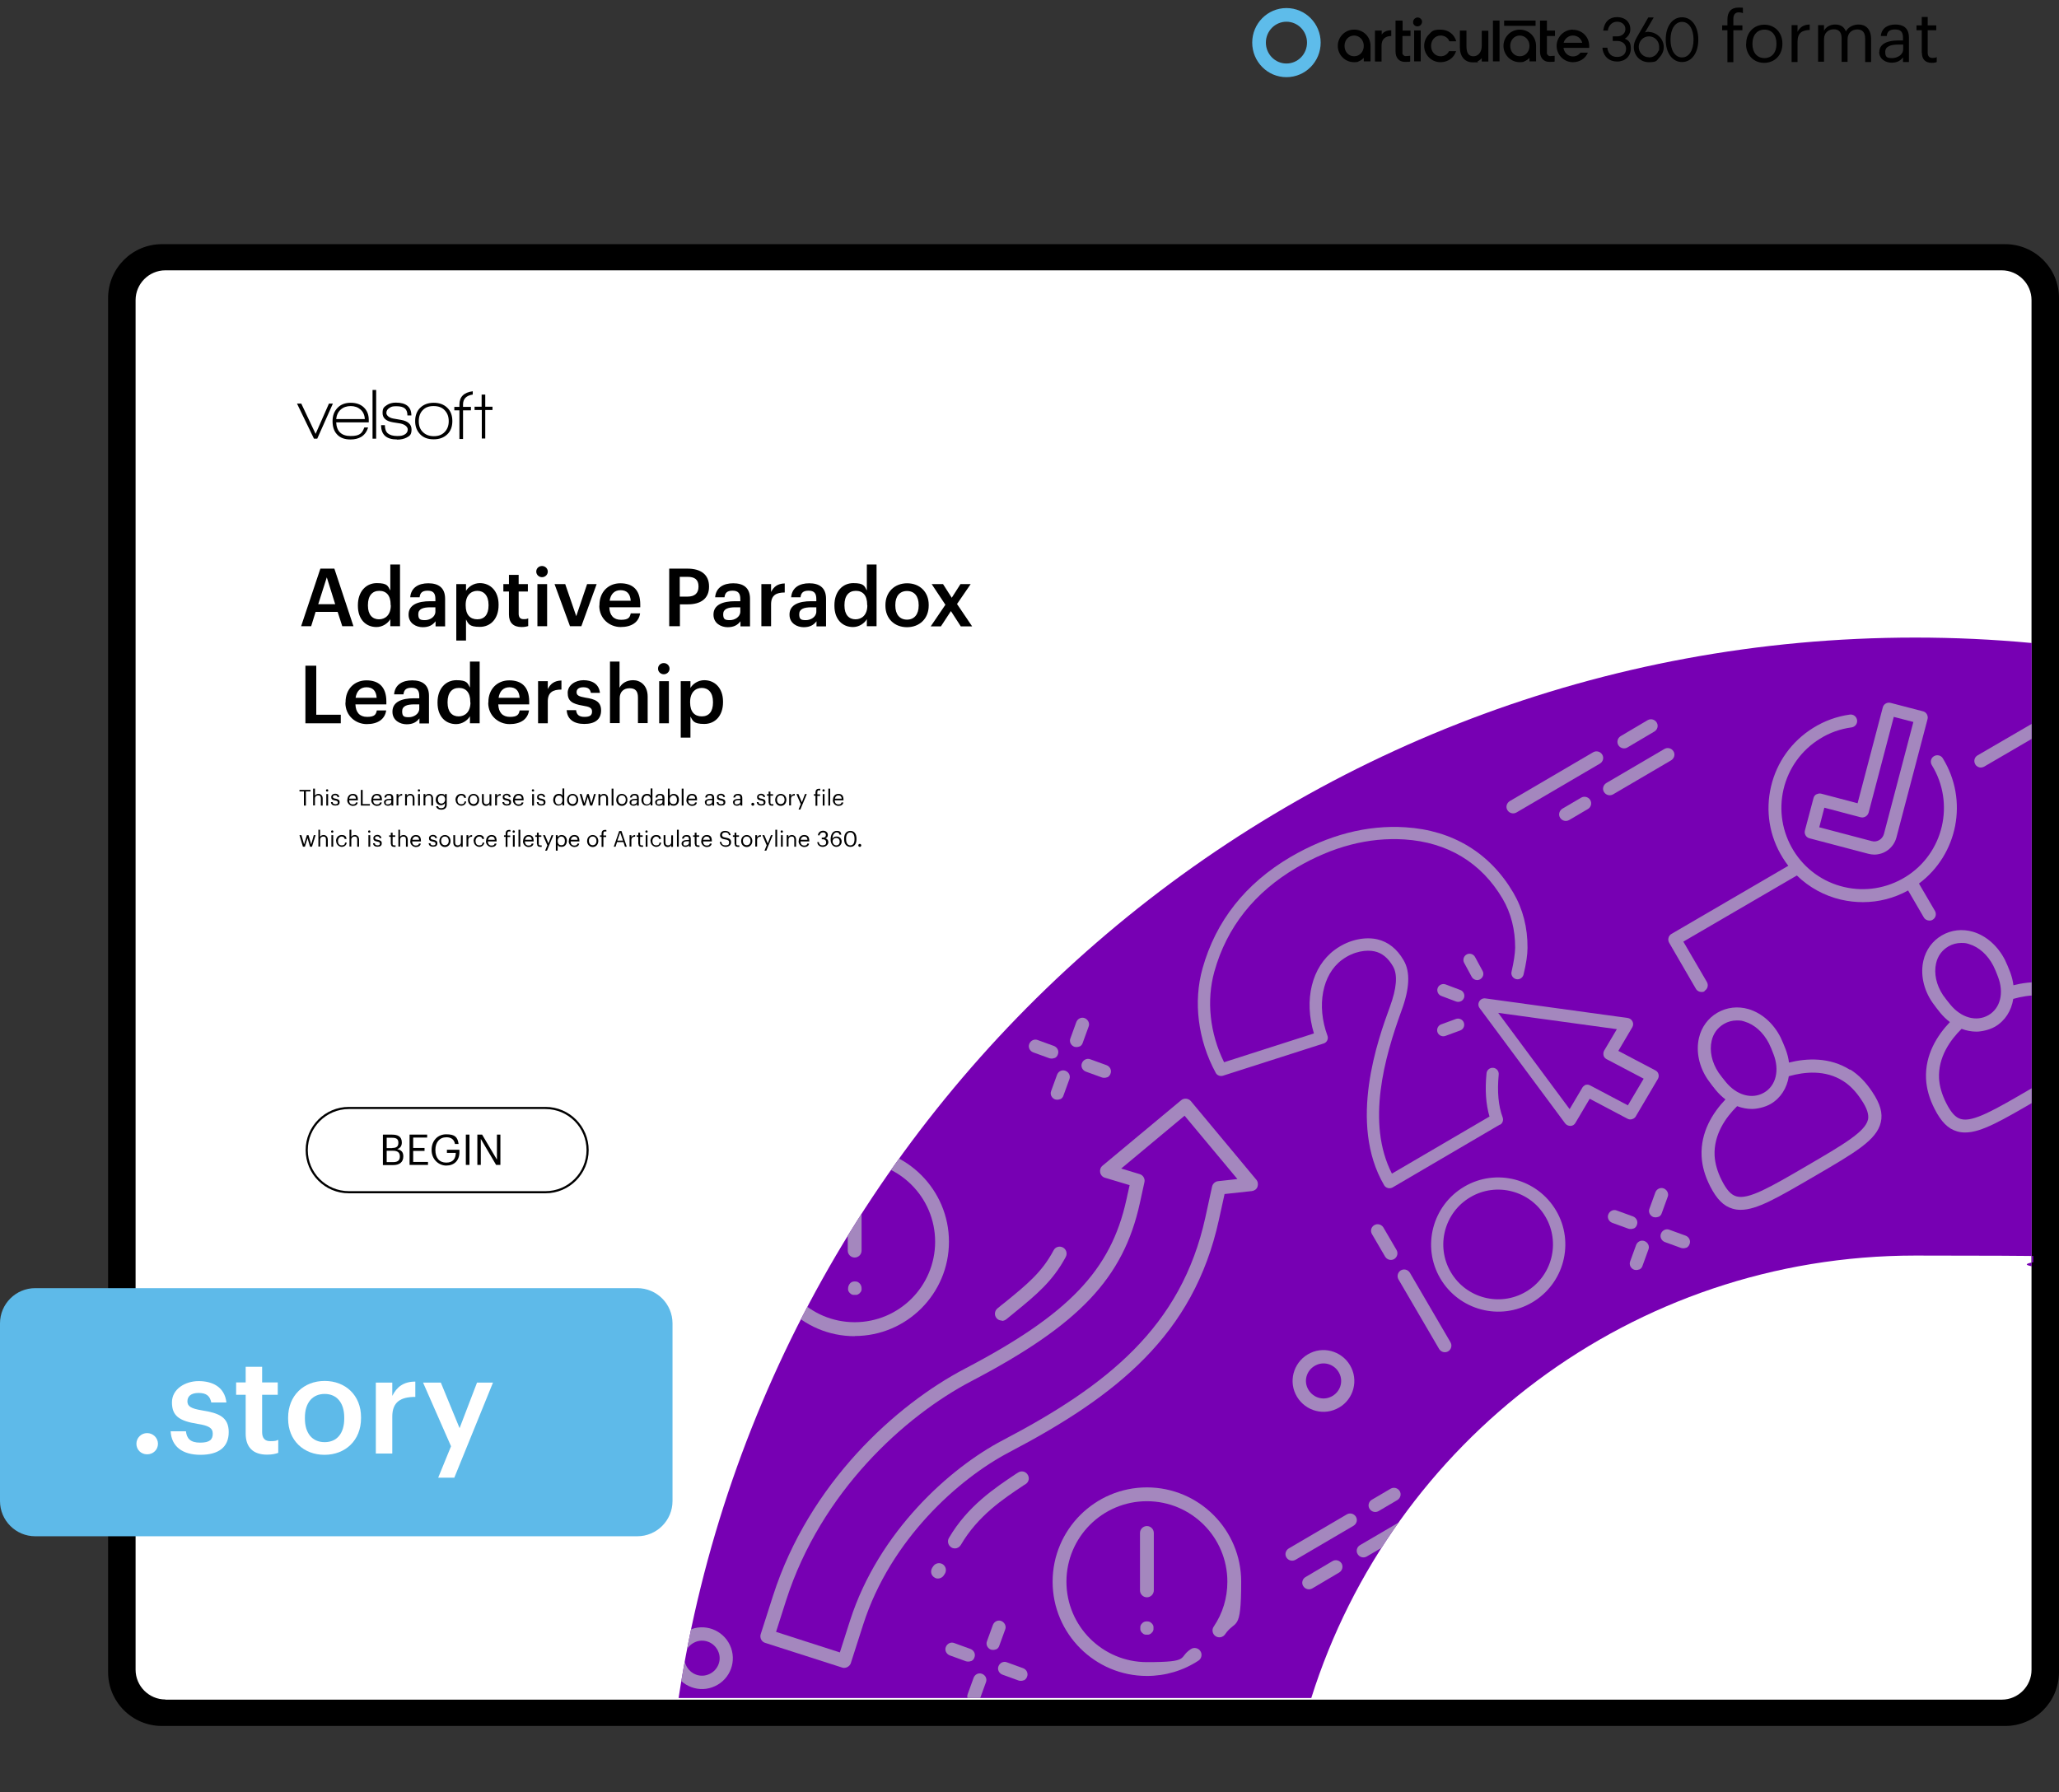 <svg xmlns="http://www.w3.org/2000/svg" xmlns:xlink="http://www.w3.org/1999/xlink" id="Layer_1" viewBox="0 0 1251.3 1089.2"><rect x="0" y="0" width="1251.3" height="1089.2" fill="#333333" stroke="none"/><defs><style> .st0 { fill: #7700b3; } .st1 { fill: #fff; } .st2 { stroke: #000; stroke-miterlimit: 13.3; stroke-width: 1.3px; } .st2, .st3 { fill: none; } .st4 { clip-path: url(#clippath-1); } .st5 { fill: #5ebcea; fill-rule: evenodd; } .st6 { fill: #a487be; } .st7 { fill: #5ebae9; } </style><clipPath id="clippath-1"><path class="st3" d="M1234.7,390.8c-23.3-2.2-46.9-3.3-70.8-3.3-380.5,0-695.8,279.6-751.5,644.5h384.5c49.1-155.9,194.9-268.9,367-268.9s47.8,2.2,70.8,6.5v-378.8Z"></path></clipPath></defs><g id="STORY"><g><path d="M1049.8,18.4h-3.2v-3h3.2v-3.6c0-4.5,2.2-7.2,6.7-7.2s1.8,0,2.7.4v3c-.6-.3-1.5-.5-2.5-.5-2.3,0-3.3,1.6-3.3,3.9v4h5.5v3h-5.5v19.4h-3.6v-19.4h0Z"></path><path d="M1061.2,26.8v-.3c0-6.7,4.7-11.5,11-11.5s11,4.7,11,11.4v.3c0,6.8-4.7,11.5-11.1,11.5s-11-4.8-11-11.4h0ZM1079.6,26.8v-.3c0-5.2-2.9-8.5-7.3-8.5s-7.3,3.3-7.3,8.5v.3c0,5.1,2.8,8.5,7.3,8.5s7.3-3.4,7.3-8.5Z"></path><path d="M1088.8,15.3h3.6v4c1.4-2.5,3.3-4.3,7.4-4.4v3.3c-4.5.2-7.4,1.6-7.4,7.2v12.3h-3.6V15.3Z"></path><path d="M1104.9,15.3h3.6v3.4c1-2.1,3.5-3.8,6.7-3.8s5.4,1.2,6.6,4.2c1.5-2.9,4.9-4.2,7.7-4.2,4,0,7.6,2.4,7.6,8.9v13.9h-3.6v-14.2c0-3.9-1.7-5.6-4.8-5.6s-5.9,2-5.9,6v13.7h-3.6v-14.2c0-3.9-1.7-5.6-4.8-5.6s-5.9,2-5.9,6v13.7h-3.6V15.3h0Z"></path><path d="M1142.1,31.6c0-5.2,5.5-7,11.2-7h3.2v-1.6c0-3.6-1.4-5.1-4.8-5.1s-4.8,1.3-5.1,4h-3.6c.5-5.1,4.5-7,8.9-7s8.2,1.8,8.2,8v14.8h-3.6v-2.8c-1.7,2.1-3.7,3.2-7,3.2s-7.5-2-7.5-6.6h.1ZM1156.6,29.9v-2.8h-3.1c-4.5,0-7.8,1.1-7.8,4.4s1.1,3.8,4.2,3.8,6.7-1.9,6.7-5.4h0Z"></path><path d="M1167.9,32.2v-13.8h-3.2v-3h3.2v-5.1h3.6v5.1h5.2v3h-5.2v13.5c0,2.2,1,3.3,2.8,3.3s2-.2,2.7-.5v3c-.7.3-1.6.5-3,.5-4.1,0-6-2.4-6-5.9h0Z"></path></g><path d="M987.3,23.6c1.7-1,3.5-2.9,3.5-5.8,0-4.4-3.2-7.4-8-7.4s-7.5,2.8-8.3,7.2l-.2,1h2.9v-.7c.8-2.9,2.8-4.7,5.6-4.7s5,1.8,5,4.5-2.4,4.4-4.8,4.4h-2.9v2.8h2.8c2.5,0,5.3,1.5,5.3,4.7s-2.1,5-5.4,5-5.2-1.7-5.9-4.9v-.7h-3v1c.9,4.6,4.1,7.4,8.9,7.4s8.3-3.2,8.3-7.9-2.1-5.2-4.1-6.2"></path><path d="M861.5,10.6c-.5,0-1.1.2-1.5.5s-.8.7-1,1.2-.3,1-.2,1.6c0,.5.4,1,.7,1.4.4.4.9.6,1.4.7.5.1,1.1,0,1.6-.2s.9-.5,1.2-1c.3-.4.5-1,.5-1.5s0-.7-.2-1c0-.3-.3-.6-.6-.9s-.6-.5-.9-.6c-.3-.1-.7-.2-1-.2"></path><rect x="914.1" y="12.5" width="19.1" height="3.2"></rect><path d="M1002.1,19.3c-.8,0-1.6.1-2.4.4l5.3-9.1h-3.3l-7.1,12.3c-1.2,2.2-1.7,3.8-1.7,5.7,0,5.2,4,9.2,9.1,9.2s4.7-1,6.4-2.8,2.7-4,2.7-6.4-1-4.7-2.7-6.4-4-2.7-6.4-2.8h.1ZM1002.1,34.8c-3.5,0-6.2-2.8-6.2-6.3s2.7-6.4,6.2-6.4,6.2,2.8,6.2,6.4,0,1.6-.4,2.4c-.3.8-.8,1.5-1.3,2.1-.6.6-1.3,1.1-2,1.4s-1.6.5-2.4.5"></path><path d="M1022.2,10.5c-5.9,0-9.9,5.5-9.9,13.6s4,13.6,9.9,13.6,9.9-5.5,9.9-13.6-4-13.6-9.9-13.6M1022.2,13.3c4.2,0,7,4.3,7,10.8s-2.8,10.8-7,10.8-7-4.3-7-10.8,2.8-10.8,7-10.8"></path><path d="M840.1,20.5l-.4.5v-2.4h-4.1v18.8h4v-9.7c0-3.7,2.1-5.8,5.9-5.8v-3.5c-2.5,0-4.3.8-5.5,2.2"></path><rect x="907.3" y="12.5" width="4" height="24.8"></rect><path d="M822.9,18c-2.6,0-5.1,1-7,2.9s-2.9,4.4-2.9,7,1,5.1,2.9,7,4.4,2.9,7,2.9,2.2-.3,3.2-.7,1.9-1.1,2.7-1.9v2.1h4.1v-9.4c0-5.6-4.3-9.9-10-9.9M822.9,34.2c-3.3,0-5.8-2.7-5.8-6.3s2.5-6.3,5.8-6.3,5.9,2.7,5.9,6.3-2.5,6.3-5.9,6.3"></path><rect x="859.4" y="18.5" width="4" height="18.8"></rect><path d="M875.5,21.6c1.1,0,2.3.3,3.2.9,1,.6,1.7,1.5,2.1,2.6h4.2c-1.2-4.3-4.9-7.1-9.6-7.1s-5.1,1-7,2.9-2.9,4.4-2.9,7,1,5.1,2.9,7,4.4,2.9,7,2.9c4.5,0,8.2-2.6,9.5-6.7h-4.3c-.5,1-1.2,1.8-2.1,2.3-.9.6-2,.8-3,.8-3.3,0-5.8-2.7-5.8-6.3s2.5-6.3,5.8-6.3"></path><path d="M955.9,18c-2.6,0-5.1,1-7,2.9s-2.9,4.4-2.9,7,1,5.1,2.9,7,4.4,2.9,7,2.9c4.1,0,7.6-2.2,9.1-5.8h-4.5c-.5.7-1.2,1.3-2,1.7s-1.7.6-2.6.6c-2.8,0-5.1-2-5.7-4.9v-.3h15.6v-1.1c0-5.6-4.3-9.9-10-9.9M950.3,26.1v-.3c.4-1.2,1.1-2.3,2.1-3,1-.8,2.2-1.2,3.5-1.2s2.5.4,3.5,1.1c1,.8,1.7,1.8,2.1,3v.3h-11.2,0Z"></path><path d="M852.1,12.5h-4v18.8c0,3.9,2.2,6.3,5.6,6.3s2.2,0,3.3-.2v-3.5c-.9,0-1.7.2-2.6.2s-.6,0-.9-.2c-.3,0-.5-.3-.7-.5s-.4-.5-.5-.8,0-.6,0-.9v-9.8h4.9v-3.3h-4.8v-6h-.2Z"></path><path d="M939.9,12.5h-4v18.8c0,3.9,2.2,6.3,5.6,6.3s2.2,0,3.3-.2v-3.5c-.9,0-1.7.2-2.6.2s-.6,0-.9-.2c-.3,0-.5-.3-.7-.5s-.4-.5-.5-.8,0-.6,0-.9v-9.8h4.9v-3.3h-4.9v-6.1h0Z"></path><path d="M923.6,18c-2.6,0-5.1,1-7,2.9s-2.9,4.4-2.9,7,1,5.1,2.9,7,4.4,2.9,7,2.9,2.2-.3,3.2-.7,1.9-1.1,2.7-1.9v2.1h4v-9.4c0-5.6-4.3-9.9-10-9.9M923.6,34.2c-3.3,0-5.8-2.7-5.8-6.3s2.5-6.3,5.8-6.3,5.9,2.7,5.9,6.3-2.5,6.3-5.9,6.3"></path><path d="M900.5,27.8c0,4.3-2.5,6.4-5,6.4-3.7,0-4.3-3.1-4.3-6.3v-9.3h-4v10.4c0,4.6,2.4,8.9,7.9,8.9s2.1-.2,3-.7c.9-.4,1.8-1.1,2.4-1.9v2.1h4v-18.7h-4v9.3-.2Z"></path><path class="st5" d="M781.8,46.9c11.5,0,20.8-9.4,20.8-21s-9.3-21-20.8-21-20.8,9.4-20.8,21,9.3,21,20.8,21M781.8,38.6c6.9,0,12.5-5.7,12.5-12.7s-5.6-12.7-12.5-12.7-12.5,5.7-12.5,12.7,5.6,12.7,12.5,12.7"></path><path class="st1" d="M1215.9,1039.6H103.7c-16,0-28.9-12.9-28.9-28.9V183.8c0-16,13-28.9,28.9-28.9h1112.2c16,0,28.9,13,28.9,28.9v826.9c0,16-13,28.9-28.9,28.9"></path><g><path d="M194.7,345.6h8.5l11.6,35h-6.8l-2.8-8.7h-13.4l-2.7,8.7h-6.1l11.7-35ZM193.4,367.2h10.3l-5.1-16.3-5.2,16.3Z"></path><path d="M217.5,368.2v-.4c0-8.2,4.9-13.4,11.5-13.4s6.8,1.9,8.2,4.5v-15.8h5.9v37.5h-5.9v-4.3c-1.4,2.5-4.7,4.8-8.4,4.8-6.4,0-11.3-4.6-11.3-12.9h0ZM237.4,367.9v-.4c0-5.6-2.6-8.4-6.9-8.4s-6.9,3-6.9,8.6v.4c0,5.6,2.8,8.3,6.7,8.3s7.2-2.7,7.2-8.5h-.1Z"></path><path d="M248.3,373.5c0-6,5.8-8.1,13.1-8.1h3.2v-1.3c0-3.4-1.2-5.1-4.7-5.1s-4.6,1.5-4.9,4h-5.7c.5-6,5.2-8.5,11-8.5s10.2,2.4,10.2,9.4v16.8h-5.8v-3.1c-1.7,2.2-3.9,3.6-7.8,3.6s-8.6-2.3-8.6-7.6h0ZM264.6,371.6v-2.5h-3c-4.5,0-7.4,1-7.4,4.2s1.2,3.6,4.1,3.6,6.3-1.9,6.3-5.2h0Z"></path><path d="M277.3,355h5.9v4.1c1.4-2.4,4.6-4.7,8.4-4.7,6.4,0,11.4,4.8,11.4,13v.4c0,8.2-4.8,13.2-11.4,13.2s-7-2-8.4-4.5v12.8h-5.9v-34.4h0ZM296.9,368v-.4c0-5.7-2.9-8.5-6.8-8.5s-7.1,2.8-7.1,8.5v.4c0,5.7,2.8,8.4,7.1,8.4s6.8-2.9,6.8-8.4Z"></path><path d="M309.3,373.5v-14h-3.4v-4.5h3.4v-5.6h5.9v5.6h5.6v4.5h-5.6v13.5c0,2.3,1.1,3.3,2.9,3.3s2.1-.1,2.9-.5v4.7c-.9.3-2.2.6-4,.6-5.1,0-7.7-2.7-7.7-7.6h0Z"></path><path d="M325.9,347.4c0-2,1.6-3.4,3.5-3.4s3.5,1.5,3.5,3.4-1.6,3.4-3.5,3.4-3.5-1.5-3.5-3.4ZM326.6,355h5.9v25.6h-5.9v-25.6Z"></path><path d="M337.1,355h6.4l6.7,19.5,6.6-19.5h5.8l-9.3,25.6h-6.9l-9.4-25.6h0Z"></path><path d="M364.3,368.1v-.4c0-7.9,5.4-13.2,12.7-13.2s12.1,3.8,12.1,12.9v1.7h-18.8c.2,4.9,2.6,7.6,7.1,7.6s5.4-1.4,5.9-3.9h5.7c-.8,5.4-5.2,8.3-11.8,8.3s-13-4.9-13-13h0ZM383.3,365.1c-.3-4.4-2.5-6.4-6.2-6.4s-6,2.4-6.6,6.4h12.8Z"></path><path d="M406.6,345.6h11.3c7.8,0,13,3.5,13,10.8v.2c0,7.4-5.3,10.7-12.8,10.7h-4.9v13.3h-6.5v-35h-.1ZM417.9,362.6c4.3,0,6.6-2.1,6.6-6v-.2c0-4.2-2.4-5.8-6.6-5.8h-4.8v12h4.8Z"></path><path d="M433.6,373.5c0-6,5.8-8.1,13.1-8.1h3.2v-1.3c0-3.4-1.2-5.1-4.7-5.1s-4.6,1.5-4.9,4h-5.7c.5-6,5.2-8.5,11-8.5s10.2,2.4,10.2,9.4v16.8h-5.8v-3.1c-1.7,2.2-3.9,3.6-7.8,3.6s-8.6-2.3-8.6-7.6h0ZM449.9,371.6v-2.5h-3c-4.5,0-7.4,1-7.4,4.2s1.2,3.6,4.1,3.6,6.3-1.9,6.3-5.2h0Z"></path><path d="M462.7,355h5.9v4.8c1.6-3.2,4-5.1,8.3-5.2v5.5c-5.2,0-8.3,1.7-8.3,7.2v13.3h-5.9v-25.6h0Z"></path><path d="M479.8,373.5c0-6,5.8-8.1,13.1-8.1h3.2v-1.3c0-3.4-1.2-5.1-4.7-5.1s-4.6,1.5-4.9,4h-5.7c.5-6,5.2-8.5,11-8.5s10.2,2.4,10.2,9.4v16.8h-5.8v-3.1c-1.7,2.2-3.9,3.6-7.8,3.6s-8.6-2.3-8.6-7.6h0ZM496.1,371.6v-2.5h-3c-4.5,0-7.4,1-7.4,4.2s1.2,3.6,4.1,3.6,6.3-1.9,6.3-5.2h0Z"></path><path d="M507.1,368.2v-.4c0-8.2,4.9-13.4,11.5-13.4s6.8,1.9,8.2,4.5v-15.8h5.9v37.5h-5.9v-4.3c-1.4,2.5-4.7,4.8-8.4,4.8-6.4,0-11.3-4.6-11.3-12.9h0ZM527,367.9v-.4c0-5.6-2.6-8.4-6.9-8.4s-6.9,3-6.9,8.6v.4c0,5.6,2.8,8.3,6.7,8.3s7.2-2.7,7.2-8.5h0Z"></path><path d="M538.1,368.1v-.4c0-7.9,5.6-13.2,13.2-13.2s13.1,5.2,13.1,13.1v.4c0,8-5.6,13.2-13.2,13.2s-13.1-5.2-13.1-13h0ZM558.3,368v-.3c0-5.3-2.6-8.5-7.1-8.5s-7.1,3.2-7.1,8.5v.4c0,5.2,2.6,8.5,7.1,8.5s7.1-3.3,7.1-8.5h0Z"></path><path d="M574.5,367.5l-8.3-12.5h6.9l5.3,8.3,5.3-8.3h6.2l-8.3,12.1,9.2,13.6h-6.9l-6-9.3-6.1,9.3h-6.2l8.9-13.1h0Z"></path><path d="M185.7,404.6h6.5v29.8h14.9v5.2h-21.5v-35h.1Z"></path><path d="M210,427.1v-.4c0-7.9,5.4-13.2,12.7-13.2s12.1,3.8,12.1,12.9v1.7h-18.8c.2,4.9,2.6,7.6,7.1,7.6s5.4-1.4,5.9-3.9h5.7c-.8,5.4-5.2,8.3-11.8,8.3s-13-4.9-13-13h.1ZM228.9,424.1c-.3-4.4-2.5-6.4-6.2-6.4s-6,2.4-6.6,6.4h12.8Z"></path><path d="M238.5,432.5c0-6,5.8-8.1,13.1-8.1h3.2v-1.3c0-3.4-1.2-5.1-4.7-5.1s-4.6,1.5-4.9,4h-5.7c.5-6,5.2-8.5,11-8.5s10.2,2.4,10.2,9.4v16.8h-5.8v-3.1c-1.7,2.2-3.9,3.6-7.8,3.6s-8.6-2.3-8.6-7.6h0ZM254.8,430.6v-2.5h-3c-4.5,0-7.4,1-7.4,4.2s1.2,3.6,4.1,3.6,6.3-1.9,6.3-5.2h0Z"></path><path d="M265.9,427.2v-.4c0-8.2,4.9-13.4,11.5-13.4s6.8,1.9,8.2,4.5v-15.8h5.9v37.5h-5.9v-4.3c-1.4,2.5-4.7,4.8-8.4,4.8-6.4,0-11.3-4.6-11.3-12.9h0ZM285.8,426.9v-.4c0-5.6-2.6-8.4-6.9-8.4s-6.9,3-6.9,8.6v.4c0,5.6,2.8,8.3,6.7,8.3s7.2-2.7,7.2-8.5h-.1Z"></path><path d="M296.8,427.1v-.4c0-7.9,5.4-13.2,12.7-13.2s12.1,3.8,12.1,12.9v1.7h-18.8c.2,4.9,2.6,7.6,7.1,7.6s5.4-1.4,5.9-3.9h5.7c-.8,5.4-5.2,8.3-11.8,8.3s-13-4.9-13-13h0ZM315.8,424.1c-.3-4.4-2.5-6.4-6.2-6.4s-6,2.4-6.6,6.4h12.8Z"></path><path d="M327,414h5.9v4.8c1.6-3.2,4-5.1,8.3-5.2v5.5c-5.2,0-8.3,1.7-8.3,7.2v13.3h-5.9v-25.6h0Z"></path><path d="M344.5,431.6h5.6c.3,2.6,1.6,4.1,5.1,4.1s4.6-1.1,4.6-3.3-1.7-2.9-5.5-3.5c-6.8-1.1-9.3-3-9.3-7.8s4.8-7.7,9.6-7.7,9.4,2,10,7.7h-5.5c-.5-2.4-1.8-3.4-4.6-3.4s-4.1,1.2-4.1,3,1.2,2.6,5.3,3.3c6,.9,9.6,2.4,9.6,7.8s-3.7,8.2-10.2,8.2-10.5-3-10.7-8.5h.1Z"></path><path d="M370.6,402.1h5.9v15.9c1.2-2.5,4.1-4.6,8.3-4.6s8.8,3,8.8,10v16.1h-5.9v-15.6c0-3.9-1.6-5.6-5.1-5.6s-6,2.1-6,6.1v15.1h-5.9v-37.5h0Z"></path><path d="M399.9,406.4c0-2,1.6-3.4,3.5-3.4s3.5,1.5,3.5,3.4-1.6,3.4-3.5,3.4-3.5-1.5-3.5-3.4ZM400.6,414h5.9v25.6h-5.9v-25.6Z"></path><path d="M413.7,414h5.9v4.1c1.4-2.4,4.6-4.7,8.4-4.7,6.4,0,11.4,4.8,11.4,13v.4c0,8.2-4.8,13.2-11.4,13.2s-7-2-8.4-4.5v12.8h-5.9v-34.4h0ZM433.3,427v-.4c0-5.7-2.9-8.5-6.8-8.5s-7.1,2.8-7.1,8.5v.4c0,5.7,2.8,8.4,7.1,8.4s6.8-2.9,6.8-8.4Z"></path><path d="M184.8,481h-2.8v-.9h6.7v.9h-2.8v8.6h-1.2v-8.6h.1Z"></path><path d="M190.3,479.3h1.1v4.4c.3-.7,1.1-1.2,2.2-1.2s2.5.8,2.5,2.8v4.3h-1.1v-4.4c0-1.2-.5-1.8-1.6-1.8s-2,.7-2,1.9v4.2h-1.1v-10.3h0Z"></path><path d="M198.1,480.4c0-.4.3-.7.7-.7s.7.3.7.7-.3.7-.7.7-.7-.3-.7-.7ZM198.3,482.6h1.1v7h-1.1v-7Z"></path><path d="M201.1,487.5h1.1c0,.8.5,1.3,1.6,1.3s1.5-.4,1.5-1.1-.5-1-1.6-1.2c-1.8-.3-2.4-.8-2.4-2.1s1.3-2,2.4-2,2.3.5,2.5,2h-1.1c-.2-.8-.6-1.1-1.5-1.1s-1.3.4-1.3,1,.3.9,1.6,1.1c1.4.3,2.5.6,2.5,2.1s-.9,2.1-2.6,2.1-2.7-.8-2.7-2.3v.2Z"></path><path d="M211.1,486.2h0c0-2.2,1.3-3.7,3.3-3.7s3.1,1,3.1,3.5v.4h-5.3c0,1.6.8,2.5,2.2,2.5s1.7-.4,1.9-1.2h1.1c-.2,1.4-1.4,2.1-3,2.1s-3.4-1.4-3.4-3.5h0ZM216.3,485.4c-.1-1.4-.9-2-2-2s-1.9.8-2.1,2h4.1Z"></path><path d="M219.2,480.1h1.2v8.6h4.4v.9h-5.5v-9.5h0Z"></path><path d="M225.7,486.2h0c0-2.2,1.3-3.7,3.3-3.7s3.1,1,3.1,3.5v.4h-5.3c0,1.6.8,2.5,2.2,2.5s1.7-.4,1.9-1.2h1.1c-.2,1.4-1.4,2.1-3,2.1s-3.4-1.4-3.4-3.5h0ZM230.9,485.4c-.1-1.4-.9-2-2-2s-1.9.8-2.1,2h4.1Z"></path><path d="M233.3,487.7c0-1.6,1.7-2.2,3.5-2.2h1v-.5c0-1.1-.4-1.6-1.5-1.6s-1.5.4-1.6,1.3h-1.1c.1-1.6,1.4-2.2,2.8-2.2s2.6.5,2.6,2.5v4.6h-1.1v-.9c-.5.7-1.1,1-2.2,1s-2.3-.6-2.3-2.1h0ZM237.8,487.2v-.9h-1c-1.4,0-2.4.3-2.4,1.4s.3,1.2,1.3,1.2,2.1-.6,2.1-1.7h0Z"></path><path d="M241,482.6h1.1v1.3c.4-.8,1-1.3,2.3-1.4v1c-1.4,0-2.3.5-2.3,2.2v3.8h-1.1v-7h0Z"></path><path d="M246.1,482.6h1.1v1.1c.3-.7,1.1-1.2,2.2-1.2s2.5.8,2.5,2.8v4.3h-1.1v-4.4c0-1.2-.5-1.8-1.6-1.8s-1.9.7-1.9,1.9v4.2h-1.1v-7h0Z"></path><path d="M253.9,480.4c0-.4.3-.7.7-.7s.7.3.7.7-.3.7-.7.7-.7-.3-.7-.7ZM254.1,482.6h1.1v7h-1.1v-7Z"></path><path d="M257.4,482.6h1.1v1.1c.3-.7,1.1-1.2,2.2-1.2s2.5.8,2.5,2.8v4.3h-1.1v-4.4c0-1.2-.5-1.8-1.6-1.8s-2,.7-2,1.9v4.2h-1.1v-7h0Z"></path><path d="M265.1,490h1.1c.2.8.8,1.2,2,1.2s2.2-.7,2.2-2.1v-1c-.4.7-1.3,1.3-2.4,1.3-1.8,0-3.2-1.4-3.2-3.3h0c0-2,1.3-3.6,3.3-3.6s1.9.6,2.3,1.2v-1.1h1.1v6.5c0,2-1.4,3-3.3,3s-3-1-3.2-2.1h.1ZM270.5,486h0c0-1.7-.9-2.6-2.2-2.6s-2.2,1-2.2,2.5h0c0,1.6,1,2.5,2.1,2.5s2.3-.9,2.3-2.5h0Z"></path><path d="M276.8,486.2h0c0-2.2,1.5-3.7,3.4-3.7s2.8.7,3,2.4h-1.1c-.2-1.1-1-1.5-1.9-1.5s-2.2,1-2.2,2.7h0c0,1.8.9,2.7,2.3,2.7s1.9-.6,2-1.7h1c-.1,1.5-1.4,2.6-3,2.6s-3.4-1.4-3.4-3.5h0Z"></path><path d="M284.4,486.2h0c0-2.2,1.5-3.7,3.4-3.7s3.4,1.5,3.4,3.6h0c0,2.2-1.5,3.7-3.4,3.7s-3.4-1.5-3.4-3.6ZM290.1,486.2h0c0-1.7-.9-2.8-2.3-2.8s-2.3,1-2.3,2.6h0c0,1.7.9,2.7,2.3,2.7s2.3-1.1,2.3-2.6h0Z"></path><path d="M292.9,487v-4.4h1.1v4.4c0,1.2.5,1.8,1.6,1.8s1.9-.7,1.9-1.9v-4.2h1.1v7h-1.1v-1.1c-.3.7-1.1,1.2-2.2,1.2s-2.4-.8-2.4-2.7h0Z"></path><path d="M300.9,482.6h1.1v1.3c.4-.8,1-1.3,2.3-1.4v1c-1.4,0-2.3.5-2.3,2.2v3.8h-1.1v-7h0Z"></path><path d="M305.3,487.5h1.1c0,.8.5,1.3,1.6,1.3s1.5-.4,1.5-1.1-.5-1-1.6-1.2c-1.8-.3-2.4-.8-2.4-2.1s1.3-2,2.4-2,2.3.5,2.5,2h-1.1c-.2-.8-.6-1.1-1.5-1.1s-1.3.4-1.3,1,.3.9,1.6,1.1c1.4.3,2.5.6,2.5,2.1s-.9,2.1-2.6,2.1-2.7-.8-2.7-2.3v.2Z"></path><path d="M311.8,486.2h0c0-2.2,1.3-3.7,3.3-3.7s3.1,1,3.1,3.5v.4h-5.3c0,1.6.8,2.5,2.2,2.5s1.7-.4,1.9-1.2h1.1c-.2,1.4-1.4,2.1-3,2.1s-3.4-1.4-3.4-3.5h0ZM317.1,485.4c-.1-1.4-.9-2-2-2s-1.9.8-2.1,2h4.1Z"></path><path d="M323.2,480.4c0-.4.3-.7.7-.7s.7.3.7.7-.3.7-.7.7-.7-.3-.7-.7ZM323.4,482.6h1.1v7h-1.1v-7Z"></path><path d="M326.2,487.5h1.1c0,.8.5,1.3,1.6,1.3s1.5-.4,1.5-1.1-.5-1-1.6-1.2c-1.8-.3-2.4-.8-2.4-2.1s1.3-2,2.4-2,2.3.5,2.5,2h-1.1c-.2-.8-.6-1.1-1.5-1.1s-1.3.4-1.3,1,.3.9,1.6,1.1c1.4.3,2.5.6,2.5,2.1s-.9,2.1-2.6,2.1-2.7-.8-2.7-2.3v.2Z"></path><path d="M336.2,486.3h0c0-2.2,1.3-3.8,3.3-3.8s1.9.6,2.3,1.2v-4.5h1.1v10.3h-1.1v-1.2c-.4.7-1.4,1.3-2.4,1.3-1.8,0-3.2-1.3-3.2-3.5v.2ZM341.8,486.2h0c0-1.9-.9-2.7-2.2-2.7s-2.2,1-2.2,2.7h0c0,1.9.9,2.7,2.1,2.7s2.3-.9,2.3-2.6h0Z"></path><path d="M344.6,486.2h0c0-2.2,1.5-3.7,3.4-3.7s3.4,1.5,3.4,3.6h0c0,2.2-1.5,3.7-3.4,3.7s-3.4-1.5-3.4-3.6ZM350.3,486.2h0c0-1.7-.9-2.8-2.3-2.8s-2.3,1-2.3,2.6h0c0,1.7.9,2.7,2.3,2.7s2.3-1.1,2.3-2.6h0Z"></path><path d="M352.3,482.6h1.2l1.6,5.6,1.7-5.6h1l1.6,5.6,1.6-5.6h1.1l-2.2,7h-1.2l-1.5-5.2-1.6,5.2h-1.2l-2.1-7Z"></path><path d="M363.7,482.6h1.1v1.1c.3-.7,1.1-1.2,2.2-1.2s2.5.8,2.5,2.8v4.3h-1.1v-4.4c0-1.2-.5-1.8-1.6-1.8s-2,.7-2,1.9v4.2h-1.1v-7h0Z"></path><path d="M371.7,479.3h1.1v10.3h-1.1v-10.3Z"></path><path d="M374.5,486.2h0c0-2.2,1.5-3.7,3.4-3.7s3.4,1.5,3.4,3.6h0c0,2.2-1.5,3.7-3.4,3.7s-3.4-1.5-3.4-3.6ZM380.3,486.2h0c0-1.7-.9-2.8-2.3-2.8s-2.3,1-2.3,2.6h0c0,1.7.9,2.7,2.3,2.7s2.3-1.1,2.3-2.6h0Z"></path><path d="M382.6,487.7c0-1.6,1.7-2.2,3.5-2.2h1v-.5c0-1.1-.4-1.6-1.5-1.6s-1.5.4-1.6,1.3h-1.1c.1-1.6,1.4-2.2,2.8-2.2s2.5.5,2.5,2.5v4.6h-1.1v-.9c-.5.7-1.1,1-2.2,1s-2.3-.6-2.3-2.1h0ZM387.1,487.2v-.9h-1c-1.4,0-2.4.3-2.4,1.4s.3,1.2,1.3,1.2,2.1-.6,2.1-1.7Z"></path><path d="M389.8,486.3h0c0-2.2,1.3-3.8,3.3-3.8s1.9.6,2.3,1.2v-4.5h1.1v10.3h-1.1v-1.2c-.4.7-1.4,1.3-2.4,1.3-1.8,0-3.2-1.3-3.2-3.5v.2ZM395.4,486.2h0c0-1.9-.9-2.7-2.2-2.7s-2.2,1-2.2,2.7h0c0,1.9.9,2.7,2.1,2.7s2.3-.9,2.3-2.6h0Z"></path><path d="M398.1,487.7c0-1.6,1.7-2.2,3.5-2.2h1v-.5c0-1.1-.4-1.6-1.5-1.6s-1.5.4-1.6,1.3h-1.1c.1-1.6,1.4-2.2,2.8-2.2s2.6.5,2.6,2.5v4.6h-1.1v-.9c-.5.7-1.1,1-2.2,1s-2.3-.6-2.3-2.1h0ZM402.6,487.2v-.9h-1c-1.4,0-2.4.3-2.4,1.4s.3,1.2,1.3,1.2,2.1-.6,2.1-1.7Z"></path><path d="M407,488.5v1.1h-1.1v-10.3h1.1v4.5c.4-.7,1.3-1.3,2.4-1.3,1.8,0,3.2,1.3,3.2,3.5h0c0,2.2-1.3,3.7-3.2,3.7s-2-.6-2.4-1.3h0ZM411.4,486.2h0c0-1.9-1-2.8-2.1-2.8s-2.3.9-2.3,2.6h0c0,1.9.9,2.7,2.3,2.7s2.1-.9,2.1-2.6h0Z"></path><path d="M414.3,479.3h1.1v10.3h-1.1v-10.3Z"></path><path d="M417.2,486.2h0c0-2.2,1.3-3.7,3.3-3.7s3.1,1,3.1,3.5v.4h-5.3c0,1.6.8,2.5,2.2,2.5s1.7-.4,1.9-1.2h1.1c-.2,1.4-1.4,2.1-3,2.1s-3.4-1.4-3.4-3.5h0ZM422.5,485.4c-.1-1.4-.9-2-2-2s-1.9.8-2.1,2h4.1Z"></path><path d="M428.3,487.7c0-1.6,1.7-2.2,3.5-2.2h1v-.5c0-1.1-.4-1.6-1.5-1.6s-1.5.4-1.6,1.3h-1.1c.1-1.6,1.4-2.2,2.8-2.2s2.6.5,2.6,2.5v4.6h-1.1v-.9c-.5.7-1.1,1-2.2,1s-2.3-.6-2.3-2.1h0ZM432.8,487.2v-.9h-1c-1.4,0-2.4.3-2.4,1.4s.3,1.2,1.3,1.2,2.1-.6,2.1-1.7Z"></path><path d="M435.5,487.5h1.1c0,.8.5,1.3,1.6,1.3s1.5-.4,1.5-1.1-.5-1-1.6-1.2c-1.8-.3-2.4-.8-2.4-2.1s1.3-2,2.4-2,2.3.5,2.5,2h-1.1c-.2-.8-.6-1.1-1.5-1.1s-1.3.4-1.3,1,.3.9,1.6,1.1c1.4.3,2.5.6,2.5,2.1s-.9,2.1-2.6,2.1-2.7-.8-2.7-2.3v.2Z"></path><path d="M445.4,487.7c0-1.6,1.7-2.2,3.5-2.2h1v-.5c0-1.1-.4-1.6-1.5-1.6s-1.5.4-1.6,1.3h-1.1c.1-1.6,1.4-2.2,2.8-2.2s2.6.5,2.6,2.5v4.6h-1.1v-.9c-.5.7-1.1,1-2.2,1s-2.3-.6-2.3-2.1h0ZM449.9,487.2v-.9h-1c-1.4,0-2.4.3-2.4,1.4s.3,1.2,1.3,1.2,2.1-.6,2.1-1.7Z"></path><path d="M456.6,488.8c0-.5.4-.9.9-.9s.9.4.9.9-.4.9-.9.9-.9-.4-.9-.9Z"></path><path d="M459.9,487.5h1.1c0,.8.5,1.3,1.6,1.3s1.5-.4,1.5-1.1-.5-1-1.6-1.2c-1.8-.3-2.4-.8-2.4-2.1s1.3-2,2.4-2,2.3.5,2.5,2h-1.1c-.2-.8-.6-1.1-1.5-1.1s-1.3.4-1.3,1,.3.9,1.6,1.1c1.4.3,2.5.6,2.5,2.1s-.9,2.1-2.6,2.1-2.7-.8-2.7-2.3v.2Z"></path><path d="M467.1,487.9v-4.3h-1v-.9h1v-1.6h1.1v1.6h1.6v.9h-1.6v4.2c0,.7.3,1,.9,1s.6,0,.9-.1v.9c-.2,0-.5.1-.9.1-1.3,0-1.9-.7-1.9-1.8h-.1Z"></path><path d="M471.1,486.2h0c0-2.2,1.5-3.7,3.4-3.7s3.4,1.5,3.4,3.6h0c0,2.2-1.5,3.7-3.4,3.7s-3.4-1.5-3.4-3.6ZM476.8,486.2h0c0-1.7-.9-2.8-2.3-2.8s-2.3,1-2.3,2.6h0c0,1.7.9,2.7,2.3,2.7s2.3-1.1,2.3-2.6h0Z"></path><path d="M479.6,482.6h1.1v1.3c.4-.8,1-1.3,2.3-1.4v1c-1.4,0-2.3.5-2.3,2.2v3.8h-1.1v-7h0Z"></path><path d="M486.7,488.9l-2.7-6.3h1.2l2.1,5,1.9-5h1.1l-3.9,9.4h-1.1l1.3-3.2h.1Z"></path><path d="M495.6,483.6h-1v-.9h1v-1.1c0-1.4.7-2.2,2.1-2.2s.5,0,.8.1v.9c-.2,0-.5-.1-.8-.1-.7,0-1,.5-1,1.2v1.3h1.7v.9h-1.7v6h-1.1v-6h0Z"></path><path d="M499.8,480.4c0-.4.3-.7.7-.7s.7.3.7.7-.3.7-.7.7-.7-.3-.7-.7ZM500,482.6h1.1v7h-1.1v-7Z"></path><path d="M503.4,479.3h1.1v10.3h-1.1v-10.3Z"></path><path d="M506.2,486.2h0c0-2.2,1.3-3.7,3.3-3.7s3.1,1,3.1,3.5v.4h-5.3c0,1.6.8,2.5,2.2,2.5s1.7-.4,1.9-1.2h1.1c-.2,1.4-1.4,2.1-3,2.1s-3.4-1.4-3.4-3.5h.1ZM511.5,485.4c-.1-1.4-.9-2-2-2s-1.9.8-2.1,2h4.1Z"></path><path d="M182,507.6h1.2l1.6,5.6,1.7-5.6h1l1.6,5.6,1.6-5.6h1.1l-2.2,7h-1.2l-1.5-5.2-1.6,5.2h-1.2l-2.1-7h0Z"></path><path d="M193.4,504.3h1.1v4.4c.3-.7,1.1-1.2,2.2-1.2s2.5.8,2.5,2.8v4.3h-1.1v-4.4c0-1.2-.5-1.8-1.6-1.8s-1.9.7-1.9,1.9v4.2h-1.1v-10.3h0Z"></path><path d="M201.2,505.4c0-.4.3-.7.7-.7s.7.3.7.7-.3.7-.7.7-.7-.3-.7-.7ZM201.4,507.6h1.1v7h-1.1v-7h0Z"></path><path d="M204.2,511.2h0c0-2.2,1.5-3.7,3.4-3.7s2.8.7,3,2.4h-1.1c-.2-1.1-1-1.5-1.9-1.5s-2.2,1-2.2,2.7h0c0,1.8.9,2.7,2.3,2.7s1.9-.6,2-1.7h1c-.1,1.5-1.4,2.6-3,2.6s-3.4-1.4-3.4-3.5h-.1Z"></path><path d="M212.4,504.3h1.1v4.4c.3-.7,1.1-1.2,2.2-1.2s2.5.8,2.5,2.8v4.3h-1.1v-4.4c0-1.2-.5-1.8-1.6-1.8s-2,.7-2,1.9v4.2h-1.1v-10.3h0Z"></path><path d="M223.7,505.4c0-.4.3-.7.7-.7s.7.3.7.7-.3.7-.7.7-.7-.3-.7-.7ZM223.9,507.6h1.1v7h-1.1v-7h0Z"></path><path d="M226.7,512.5h1.1c0,.8.5,1.3,1.6,1.3s1.5-.4,1.5-1.1-.5-1-1.6-1.2c-1.8-.3-2.4-.8-2.4-2.1s1.3-2,2.4-2,2.3.5,2.5,2h-1.1c-.2-.8-.6-1.1-1.5-1.1s-1.3.4-1.3,1,.3.9,1.6,1.1c1.4.3,2.5.6,2.5,2.1s-.9,2.1-2.6,2.1-2.7-.8-2.7-2.3v.2Z"></path><path d="M237.5,512.9v-4.3h-1v-.9h1v-1.6h1.1v1.6h1.6v.9h-1.6v4.2c0,.7.3,1,.9,1s.6,0,.9,0v.9c-.2,0-.5,0-.9,0-1.3,0-1.9-.7-1.9-1.8h-.1Z"></path><path d="M242,504.3h1.1v4.4c.3-.7,1.1-1.2,2.2-1.2s2.5.8,2.5,2.8v4.3h-1.1v-4.4c0-1.2-.5-1.8-1.6-1.8s-1.9.7-1.9,1.9v4.2h-1.1v-10.3h0Z"></path><path d="M249.4,511.2h0c0-2.2,1.3-3.7,3.3-3.7s3.1,1,3.1,3.5v.4h-5.3c0,1.6.8,2.5,2.2,2.5s1.7-.4,1.9-1.2h1.1c-.2,1.4-1.4,2.1-3,2.1s-3.4-1.4-3.4-3.5h0ZM254.7,510.4c-.1-1.4-.9-2-2-2s-1.9.8-2.1,2h4.1Z"></path><path d="M260.5,512.5h1.1c0,.8.5,1.3,1.6,1.3s1.5-.4,1.5-1.1-.5-1-1.6-1.2c-1.8-.3-2.4-.8-2.4-2.1s1.3-2,2.4-2,2.3.5,2.5,2h-1.1c-.2-.8-.6-1.1-1.5-1.1s-1.3.4-1.3,1,.3.9,1.6,1.1c1.4.3,2.5.6,2.5,2.1s-.9,2.1-2.6,2.1-2.7-.8-2.7-2.3v.2Z"></path><path d="M267,511.2h0c0-2.2,1.5-3.7,3.4-3.7s3.4,1.5,3.4,3.6h0c0,2.2-1.5,3.7-3.4,3.7s-3.4-1.5-3.4-3.6h0ZM272.7,511.2h0c0-1.7-.9-2.8-2.3-2.8s-2.3,1-2.3,2.6h0c0,1.7.9,2.7,2.3,2.7s2.3-1.1,2.3-2.6h0Z"></path><path d="M275.5,512v-4.4h1.1v4.4c0,1.2.5,1.8,1.6,1.8s1.9-.7,1.9-1.9v-4.2h1.1v7h-1.1v-1.1c-.3.7-1.1,1.2-2.2,1.2s-2.4-.8-2.4-2.7h0Z"></path><path d="M283.5,507.6h1.1v1.3c.4-.8,1-1.3,2.3-1.4v1c-1.4,0-2.3.5-2.3,2.2v3.8h-1.1v-7h0Z"></path><path d="M287.8,511.2h0c0-2.2,1.5-3.7,3.4-3.7s2.8.7,3,2.4h-1.1c-.2-1.1-1-1.5-1.9-1.5s-2.2,1-2.2,2.7h0c0,1.8.9,2.7,2.3,2.7s1.9-.6,2-1.7h1c-.1,1.5-1.4,2.6-3,2.6s-3.4-1.4-3.4-3.5h0Z"></path><path d="M295.4,511.2h0c0-2.2,1.3-3.7,3.3-3.7s3.1,1,3.1,3.5v.4h-5.3c0,1.6.8,2.5,2.2,2.5s1.7-.4,1.9-1.2h1.1c-.2,1.4-1.4,2.1-3,2.1s-3.4-1.4-3.4-3.5h0ZM300.7,510.4c-.1-1.4-.9-2-2-2s-1.9.8-2.1,2h4.1Z"></path><path d="M307.3,508.6h-1v-.9h1v-1.1c0-1.4.7-2.2,2.1-2.2s.5,0,.8.1v.9c-.2,0-.5-.1-.8-.1-.7,0-1,.5-1,1.2v1.3h1.7v.9h-1.7v6h-1.1v-6h0Z"></path><path d="M311.5,505.4c0-.4.3-.7.7-.7s.7.3.7.7-.3.7-.7.7-.7-.3-.7-.7ZM311.7,507.6h1.1v7h-1.1v-7h0Z"></path><path d="M315.1,504.3h1.1v10.3h-1.1v-10.3Z"></path><path d="M317.9,511.2h0c0-2.2,1.3-3.7,3.3-3.7s3.1,1,3.1,3.5v.4h-5.3c0,1.6.8,2.5,2.2,2.5s1.7-.4,1.9-1.2h1.1c-.2,1.4-1.4,2.1-3,2.1s-3.4-1.4-3.4-3.5h0ZM323.2,510.4c-.1-1.4-.9-2-2-2s-1.9.8-2.1,2h4.1Z"></path><path d="M326.3,512.9v-4.3h-1v-.9h1v-1.6h1.1v1.6h1.6v.9h-1.6v4.2c0,.7.3,1,.9,1s.6,0,.9,0v.9c-.2,0-.5,0-.9,0-1.3,0-1.9-.7-1.9-1.8h-.1Z"></path><path d="M332.7,513.9l-2.7-6.3h1.2l2.1,5,1.9-5h1.1l-3.9,9.4h-1.1l1.3-3.2h.1Z"></path><path d="M337.8,507.6h1.1v1.2c.4-.7,1.3-1.3,2.4-1.3,1.8,0,3.2,1.3,3.2,3.5h0c0,2.2-1.3,3.7-3.2,3.7s-2-.6-2.4-1.3v3.6h-1.1v-9.4ZM343.3,511.2h0c0-1.9-1-2.8-2.1-2.8s-2.3.9-2.3,2.6h0c0,1.9.9,2.7,2.3,2.7s2.1-.9,2.1-2.6h0Z"></path><path d="M345.7,511.2h0c0-2.2,1.3-3.7,3.3-3.7s3.1,1,3.1,3.5v.4h-5.3c0,1.6.8,2.5,2.2,2.5s1.7-.4,1.9-1.2h1.1c-.2,1.4-1.4,2.1-3,2.1s-3.4-1.4-3.4-3.5h0ZM351,510.4c-.1-1.4-.9-2-2-2s-1.9.8-2.1,2h4.1Z"></path><path d="M356.8,511.2h0c0-2.2,1.5-3.7,3.4-3.7s3.4,1.5,3.4,3.6h0c0,2.2-1.5,3.7-3.4,3.7s-3.4-1.5-3.4-3.6h0ZM362.5,511.2h0c0-1.7-.9-2.8-2.3-2.8s-2.3,1-2.3,2.6h0c0,1.7.9,2.7,2.3,2.7s2.3-1.1,2.3-2.6h0Z"></path><path d="M365.6,508.6h-1v-.9h1v-1.1c0-1.4.7-2.2,2.1-2.2s.5,0,.8.1v.9c-.2,0-.5-.1-.8-.1-.7,0-1,.5-1,1.2v1.3h1.7v.9h-1.7v6h-1.1v-6h0Z"></path><path d="M376.2,505.1h1.5l3.2,9.5h-1.1l-.9-2.8h-3.9l-.9,2.8h-1.1l3.3-9.5h-.1ZM375.3,510.9h3.3l-1.7-4.9-1.7,4.9h.1Z"></path><path d="M382.6,507.6h1.1v1.3c.4-.8,1-1.3,2.3-1.4v1c-1.4,0-2.3.5-2.3,2.2v3.8h-1.1v-7h0Z"></path><path d="M387.9,512.9v-4.3h-1v-.9h1v-1.6h1.1v1.6h1.6v.9h-1.6v4.2c0,.7.3,1,.9,1s.6,0,.9,0v.9c-.2,0-.5,0-.9,0-1.3,0-1.9-.7-1.9-1.8h-.1Z"></path><path d="M392.2,505.4c0-.4.3-.7.7-.7s.7.3.7.7-.3.7-.7.7-.7-.3-.7-.7ZM392.4,507.6h1.1v7h-1.1v-7h0Z"></path><path d="M395.3,511.2h0c0-2.2,1.5-3.7,3.4-3.7s2.8.7,3,2.4h-1.1c-.2-1.1-1-1.5-1.9-1.5s-2.2,1-2.2,2.7h0c0,1.8.9,2.7,2.3,2.7s1.9-.6,2-1.7h1c-.1,1.5-1.4,2.6-3,2.6s-3.4-1.4-3.4-3.5h0Z"></path><path d="M403.3,512v-4.4h1.1v4.4c0,1.2.5,1.8,1.6,1.8s1.9-.7,1.9-1.9v-4.2h1.1v7h-1.1v-1.1c-.3.7-1.1,1.2-2.2,1.2s-2.4-.8-2.4-2.7h0Z"></path><path d="M411.4,504.3h1.1v10.3h-1.1v-10.3Z"></path><path d="M414.2,512.7c0-1.6,1.7-2.2,3.5-2.2h1v-.5c0-1.1-.4-1.6-1.5-1.6s-1.5.4-1.6,1.3h-1.1c.1-1.6,1.4-2.2,2.8-2.2s2.5.5,2.5,2.5v4.6h-1.1v-.9c-.5.7-1.1,1-2.2,1s-2.3-.6-2.3-2.1h0ZM418.7,512.2v-.9h-1c-1.4,0-2.4.3-2.4,1.4s.3,1.2,1.3,1.2,2.1-.6,2.1-1.7Z"></path><path d="M422.2,512.9v-4.3h-1v-.9h1v-1.6h1.1v1.6h1.6v.9h-1.6v4.2c0,.7.3,1,.9,1s.6,0,.9,0v.9c-.2,0-.5,0-.9,0-1.3,0-1.9-.7-1.9-1.8h-.1Z"></path><path d="M426.2,511.2h0c0-2.2,1.3-3.7,3.3-3.7s3.1,1,3.1,3.5v.4h-5.3c0,1.6.8,2.5,2.2,2.5s1.7-.4,1.9-1.2h1.1c-.2,1.4-1.4,2.1-3,2.1s-3.4-1.4-3.4-3.5h0ZM431.4,510.4c-.1-1.4-.9-2-2-2s-1.9.8-2.1,2h4.1Z"></path><path d="M437.3,511.7h1.1c.1,1.1.6,2.1,2.5,2.1s2.2-.7,2.2-1.8-.5-1.5-2.3-1.8c-2-.3-3.2-.9-3.2-2.6s1.3-2.6,3.1-2.6,3.1.9,3.3,2.6h-1c-.2-1.2-.9-1.7-2.2-1.7s-2,.7-2,1.5.3,1.4,2.3,1.7c2.1.3,3.2,1,3.2,2.8s-1.4,2.8-3.3,2.8-3.5-1.4-3.6-3h-.1Z"></path><path d="M446.4,512.9v-4.3h-1v-.9h1v-1.6h1.1v1.6h1.6v.9h-1.6v4.2c0,.7.3,1,.9,1s.6,0,.9,0v.9c-.2,0-.5,0-.9,0-1.3,0-1.9-.7-1.9-1.8h-.1Z"></path><path d="M450.4,511.2h0c0-2.2,1.5-3.7,3.4-3.7s3.4,1.5,3.4,3.6h0c0,2.2-1.5,3.7-3.4,3.7s-3.4-1.5-3.4-3.6h0ZM456.1,511.2h0c0-1.7-.9-2.8-2.3-2.8s-2.3,1-2.3,2.6h0c0,1.7.9,2.7,2.3,2.7s2.3-1.1,2.3-2.6h0Z"></path><path d="M459,507.6h1.1v1.3c.4-.8,1-1.3,2.3-1.4v1c-1.4,0-2.3.5-2.3,2.2v3.8h-1.1v-7h0Z"></path><path d="M466,513.9l-2.7-6.3h1.2l2.1,5,1.9-5h1.1l-3.9,9.4h-1.1l1.3-3.2h.1Z"></path><path d="M471.2,504.3h1.1v10.3h-1.1v-10.3Z"></path><path d="M474.4,505.4c0-.4.3-.7.7-.7s.7.3.7.7-.3.7-.7.7-.7-.3-.7-.7ZM474.6,507.6h1.1v7h-1.1v-7h0Z"></path><path d="M478,507.6h1.1v1.1c.3-.7,1.1-1.2,2.2-1.2s2.5.8,2.5,2.8v4.3h-1.1v-4.4c0-1.2-.5-1.8-1.6-1.8s-1.9.7-1.9,1.9v4.2h-1.1v-7h-.1Z"></path><path d="M485.4,511.2h0c0-2.2,1.3-3.7,3.3-3.7s3.1,1,3.1,3.5v.4h-5.3c0,1.6.8,2.5,2.2,2.5s1.7-.4,1.9-1.2h1.1c-.2,1.4-1.4,2.1-3,2.1s-3.4-1.4-3.4-3.5h0ZM490.7,510.4c-.1-1.4-.9-2-2-2s-1.9.8-2.1,2h4.1Z"></path><path d="M496.5,511.8h1.1c.1,1.1.8,2,2.3,2s2.2-.7,2.2-1.8-.7-1.9-2-1.9h-.7v-1h.7c1.2,0,1.8-.6,1.8-1.6s-.6-1.6-1.7-1.6-2,.7-2.1,1.8h-1c0-1.5,1.3-2.8,3.1-2.8s2.9,1.2,2.9,2.5-.6,1.7-1.5,2.1c1.1.3,1.8,1.1,1.8,2.4s-1.4,2.8-3.4,2.8-3.3-1.3-3.3-2.9h-.2Z"></path><path d="M504.8,510.4v-.2c0-3.4,1.5-5.2,3.7-5.2s2.5.8,2.8,2.3h-1.1c-.2-.9-.7-1.4-1.8-1.4s-2.5,1.3-2.5,3.8c.5-.8,1.3-1.3,2.5-1.3,1.9,0,3.1,1.4,3.1,3.1s-1.3,3.2-3.3,3.2-3.4-1.9-3.4-4.3h0ZM510.3,511.6c0-1.4-.8-2.3-2.1-2.3s-2.2.9-2.2,2.1.9,2.4,2.2,2.4,2.1-.9,2.1-2.2h0Z"></path><path d="M513,510.1v-.5c0-2.8,1.4-4.6,3.8-4.6s3.7,1.9,3.7,4.6v.5c0,2.8-1.3,4.6-3.7,4.6s-3.8-1.8-3.8-4.6ZM519.3,510.1v-.5c0-2.2-.9-3.7-2.5-3.7s-2.6,1.3-2.6,3.7v.5c0,2.4,1,3.7,2.6,3.7s2.5-1.3,2.5-3.7h0Z"></path><path d="M521.6,513.8c0-.5.4-.9.9-.9s.9.4.9.9-.4.9-.9.9-.9-.4-.9-.9Z"></path></g><path d="M192.8,266.6h-2l-10.3-21.3h2.6l8.7,18.4,8.1-18.4h2.4l-9.5,21.3Z"></path><path d="M213.2,246.8c-2.5,0-4.5.7-6.1,2.1-1.6,1.4-2.5,3.3-2.8,5.8h17.4c-.1-2.4-1-4.4-2.6-5.8-1.6-1.4-3.6-2.1-6-2.1M204.3,256.7c.3,5.5,3.2,8.3,8.8,8.3s7-1.7,8.3-5.2h2.3c-.8,2.7-2.3,4.6-4.3,5.8-1.8,1-3.9,1.5-6.4,1.5-3.6,0-6.3-1-8.2-3.1-1.8-1.9-2.7-4.6-2.7-8s1-6,3-8.1,4.7-3.1,8-3.1,6,.9,8,2.8c2,1.9,3,4.4,3,7.6v1.5h-19.9,0ZM226.4,237h2.2v29.6h-2.2v-29.6ZM241.3,267.1c-6.5,0-9.7-2.9-9.7-8.7h2.3c0,2.3.6,4,1.8,5s3.1,1.6,5.7,1.6,3.2-.3,4.3-.8c1.4-.7,2.1-1.8,2.1-3.2s-1.5-3-4.4-3.6c-.2,0-1.7-.3-4.4-.7-4.4-.7-6.5-2.6-6.5-5.7s.9-3.6,2.6-4.8c1.5-1,3.3-1.5,5.5-1.5,6.2,0,9.4,2.6,9.4,7.8h-2.4c0-2-.5-3.4-1.6-4.3-1.1-.9-2.8-1.3-5.2-1.3s-3,.3-4.1,1c-1.3.8-1.9,1.8-1.9,3.1s1.4,2.9,4.3,3.4c.8.1,2.3.4,4.6.8,4.2.7,6.4,2.7,6.4,5.8s-1,3.9-2.9,4.9c-1.5.8-3.5,1.3-5.9,1.3M270.2,249.3c-1.6-1.7-3.8-2.5-6.7-2.5s-5,.8-6.6,2.5c-1.6,1.6-2.4,3.9-2.4,6.7s.8,5,2.5,6.6c1.6,1.6,3.8,2.5,6.6,2.5s5-.8,6.6-2.5c1.6-1.6,2.5-3.8,2.5-6.6s-.8-4.9-2.4-6.6M263.5,267c-3.5,0-6.2-1-8.2-3.1-2-2.1-3-4.7-3-8s1-6.1,3.1-8.1c2.1-2,4.8-3,8.2-3s6.1,1,8.2,3,3.1,4.7,3.1,8.1-1,6.1-3.1,8.1-4.8,3-8.2,3M294.9,249.2v17.3h-2.1v-17.3h-4.4v-2h4.3v-7.4h2.2v7.4h4.4v2h-4.4ZM281.4,245.8c0-3.4,2-5.4,5.9-6v-2c-5.4.7-8.1,3.4-8.1,8.1v1.4h-3.1v2.1h3.1v17.4h2.2v-17.4h4.8v-2.1h-4.8v-1.4h0Z"></path><path d="M239.1,706.3c2.7,0,3.9-1.2,3.9-3.4h0c0-2.4-1.3-3.5-4.2-3.5h-3.8v6.9h4.1ZM238.4,697.7c2.7,0,3.7-1,3.7-3.2h0c0-2.2-1.2-3-3.8-3h-3.3v6.3h3.4ZM232.8,689.6h5.5c3.4,0,5.9,1.1,5.9,4.8h0c0,1.8-.7,3.3-2.8,4,2.7.6,3.7,2,3.7,4.4h0c0,3.6-2.4,5.3-6.1,5.3h-6.3v-18.4h.1ZM248.9,689.6h10.7v1.8h-8.5v6.3h6.9v1.8h-6.9v6.7h9v1.8h-11.2v-18.4h0ZM262.3,699v-.2c0-5.4,3.6-9.4,8.9-9.4s6.9,1.7,7.5,5.9h-2.2c-.5-2.9-2.5-4.1-5.2-4.1-4.2,0-6.7,3.1-6.7,7.6v.2c0,4.6,2.3,7.6,6.6,7.6s5.7-2.6,5.8-5.9h-5.4v-1.9h7.6v1.4c0,5.3-3.3,8.2-8,8.2s-8.9-3.9-8.9-9.3M283.1,689.6h2.2v18.4h-2.2v-18.4ZM290.1,689.6h2.9l9,15.2v-15.2h2.1v18.4h-2.6l-9.3-15.8v15.8h-2.1v-18.4Z"></path><path class="st2" d="M212,724.6c-14.2,0-25.6-11.5-25.6-25.6s11.5-25.6,25.6-25.6h119.5c14.2,0,25.6,11.5,25.6,25.6s-11.5,25.6-25.6,25.6h-119.5Z"></path><path d="M100.5,1032.9c-9.9,0-18.1-8.1-18.1-18.1V182.4c0-9.9,8.1-18.1,18.1-18.1h1116c9.9,0,18.1,8.1,18.1,18.1v832.5h0c0,9.9-8.1,18.1-18.1,18.1H100.5ZM1251.3,1016.4V181.1c0-18.1-14.7-32.7-32.7-32.7H98.4c-18.1,0-32.7,14.7-32.7,32.7v835.2c0,18.1,14.7,32.7,32.7,32.7h1120.2c18,0,32.6-14.6,32.7-32.6"></path><path class="st7" d="M387.3,933.7H21.4c-11.8,0-21.4-9.6-21.4-21.4v-108c0-11.8,9.6-21.4,21.4-21.4h365.9c11.8,0,21.4,9.6,21.4,21.4v108c0,11.8-9.6,21.4-21.4,21.4"></path><path class="st1" d="M82.9,877.5c0-3.6,2.9-6.5,6.5-6.5s6.6,2.9,6.6,6.5-2.9,6.4-6.6,6.4-6.5-2.8-6.5-6.4"></path><path class="st1" d="M103.6,869.9h9.4c.5,4.4,2.7,6.9,8.6,6.9s7.7-1.9,7.7-5.5-2.9-4.9-9.2-5.9c-11.4-1.8-15.6-5-15.6-13.1s8.1-12.9,16.2-12.9,15.8,3.3,16.9,13h-9.2c-.8-4-3-5.8-7.7-5.8s-6.8,2.1-6.8,5.1,2.1,4.4,8.9,5.5c10.1,1.6,16.2,4,16.2,13.2s-6.2,13.8-17.2,13.8-17.6-5.1-18.1-14.3"></path><path class="st1" d="M149.3,871.3v-23.6h-5.8v-7.5h5.8v-9.5h10v9.5h9.5v7.5h-9.5v22.7c0,3.8,1.8,5.5,4.9,5.5s3.5-.2,4.9-.8v7.9c-1.6.6-3.7,1.1-6.8,1.1-8.6,0-13-4.6-13-12.8"></path><path class="st1" d="M175.1,862.3v-.7c0-13.4,9.5-22.3,22.2-22.3s22.1,8.8,22.1,22v.7c0,13.4-9.5,22.2-22.2,22.2s-22.1-8.8-22.1-21.9M209.2,862.1v-.6c0-8.9-4.5-14.3-11.9-14.3s-12,5.4-12,14.3v.7c0,8.8,4.4,14.3,12,14.3s11.9-5.5,11.9-14.3"></path><path class="st1" d="M228.4,840.3h10v8.1c2.7-5.4,6.8-8.7,14-8.7v9.3c-8.7,0-14,2.9-14,12v22.4h-10v-43.1Z"></path><polygon class="st1" points="274.1 879 257.1 840.3 267.9 840.3 279.3 868 289.9 840.3 299.6 840.3 276.1 898.1 266.3 898.1 274.1 879"></polygon></g><g><g class="st4"><g><rect class="st0" x="409.8" y="370.7" width="825.9" height="662.6"></rect><g><g><path class="st6" d="M851.3,772.1c1.9-1.1,4.3-.5,5.5,1.4l24.7,42.3c1.1,1.9.5,4.3-1.4,5.5-1.9,1.1-4.3.5-5.5-1.4l-24.7-42.3c-1.1-1.9-.5-4.3,1.4-5.5Z"></path><path class="st6" d="M835.2,744.6c1.9-1.1,4.3-.5,5.5,1.4l8,13.7c1.1,1.9.5,4.3-1.4,5.5-1.9,1.1-4.3.5-5.5-1.4l-8-13.7c-1.2-2-.5-4.4,1.4-5.5Z"></path></g><g><path class="st6" d="M590.2,1009.5c-.9.4-2,.5-3.1.2l-9.9-3.6c-2.1-.8-3.2-3.1-2.4-5.1.8-2.1,3.1-3.2,5.1-2.4l9.9,3.6c2.1.8,3.2,3.1,2.4,5.1-.3,1.1-1.1,1.9-2,2.3Z"></path><path class="st6" d="M622.2,1021.2c-.9.4-2,.5-3.1.2l-9.9-3.6c-2.1-.8-3.2-3.1-2.4-5.1.8-2.1,3.1-3.2,5.1-2.4l9.9,3.6c2.1.8,3.2,3.1,2.4,5.1-.3,1-1.1,1.9-2,2.3Z"></path><path class="st6" d="M593.6,1034.5c-.9.4-2,.5-3.1.2-2.1-.8-3.2-3.1-2.4-5.1l3.6-9.9c.8-2.1,3-3.2,5.1-2.4s3.2,3.1,2.4,5.1l-3.6,9.9c-.3,1.1-1.1,1.9-2,2.3Z"></path><path class="st6" d="M605.3,1002.4c-.9.4-2,.5-3.1.2-2.1-.8-3.2-3.1-2.4-5.1l3.6-9.9c.8-2.1,3.1-3.2,5.1-2.4s3.2,3.1,2.4,5.1l-3.6,9.9c-.3,1.1-1.1,1.9-2,2.3Z"></path></g><g><path class="st6" d="M640.9,643c-.9.4-2,.5-3.1.2l-9.9-3.6c-2.1-.8-3.2-3.1-2.4-5.1.8-2.1,3.1-3.2,5.1-2.4l9.9,3.6c2.1.8,3.2,3.1,2.4,5.1-.3,1.1-1.1,1.9-2,2.3Z"></path><path class="st6" d="M672.9,654.7c-.9.4-2,.5-3.1.2l-9.9-3.6c-2.1-.8-3.2-3.1-2.4-5.1.8-2.1,3.1-3.2,5.1-2.4l9.9,3.6c2.1.8,3.2,3.1,2.4,5.1-.3,1-1.1,1.9-2,2.3Z"></path><path class="st6" d="M644.3,668c-.9.4-2,.5-3.1.2-2.1-.8-3.2-3.1-2.4-5.1l3.6-9.9c.8-2.1,3-3.2,5.1-2.4s3.2,3.1,2.4,5.1l-3.6,9.9c-.3,1.1-1.1,1.9-2,2.3Z"></path><path class="st6" d="M656,636c-.9.4-2,.5-3.1.2-2.1-.8-3.2-3.1-2.4-5.1l3.6-9.9c.8-2.1,3.1-3.2,5.1-2.4s3.2,3.1,2.4,5.1l-3.6,9.9c-.3,1.1-1.1,1.9-2,2.3Z"></path></g><path class="st6" d="M434.5,1024.8c-9.3,4.4-20.5.3-24.9-9.1-4.4-9.3-.3-20.5,9.1-24.9,9.3-4.4,20.5-.3,24.9,9.1,4.4,9.4.3,20.6-9.1,24.9ZM422.1,998.2c-5.3,2.5-7.7,8.8-5.1,14.1s8.8,7.7,14.2,5.1c5.3-2.5,7.7-8.8,5.1-14.1-2.5-5.3-8.9-7.7-14.2-5.1Z"></path><path class="st6" d="M812.2,856.3c-9.3,4.4-20.5.3-24.9-9.1-4.4-9.3-.3-20.5,9.1-24.9,9.3-4.4,20.5-.3,24.9,9.1,4.4,9.4.3,20.6-9.1,24.9ZM799.8,829.7c-5.3,2.5-7.7,8.8-5.1,14.1s8.8,7.7,14.2,5.1c5.3-2.5,7.7-8.8,5.1-14.1-2.5-5.3-8.9-7.7-14.2-5.1Z"></path><g><path class="st6" d="M826.5,939.1l50.7-29.7c1.9-1.1,4.3-.5,5.5,1.4s.5,4.3-1.4,5.5l-50.7,29.7c-1.9,1.1-4.3.5-5.5-1.4s-.5-4.4,1.4-5.5Z"></path><path class="st6" d="M793.4,958.5l16.4-9.7c1.9-1.1,4.3-.5,5.5,1.4,1.1,1.9.5,4.3-1.4,5.5l-16.4,9.7c-1.9,1.1-4.3.5-5.5-1.4s-.5-4.4,1.4-5.5Z"></path><path class="st6" d="M783.2,941.1l35.3-20.7c1.9-1.1,4.3-.5,5.5,1.4s.5,4.3-1.4,5.5l-35.3,20.7c-1.9,1.1-4.3.5-5.5-1.4-1.2-1.9-.5-4.3,1.4-5.5Z"></path><path class="st6" d="M833.7,911.5l11.4-6.7c1.9-1.1,4.3-.5,5.5,1.4s.5,4.3-1.4,5.5l-11.4,6.7c-1.9,1.1-4.3.5-5.5-1.4s-.5-4.4,1.4-5.5Z"></path></g><g><g><path class="st6" d="M911.5,683.5l-65.2,38.2c-1.8,1-4.1.4-5.1-1.3-22.2-37.9-3.6-89.1,3.4-108.3,4.2-11.4,4.9-19.6,2-24.7-3-5.2-6.7-8.2-11.3-9.2-4.5-1-12.5-.3-19.9,5.3-11.8,8.8-15.4,27.7-8.7,45.9.4,1,.3,2-.1,2.9-.4.9-1.2,1.6-2.2,1.9l-61.2,19.6c-1.7.5-3.6-.2-4.4-1.8-10.8-19.9-13.7-43.1-8-63.4,8.1-28.9,26.1-51.6,53.4-67.7,23.1-13.5,46.6-19.6,69.9-18.1,28.7,1.8,51.4,15.6,65.6,39.8,5.8,9.9,8.7,21.2,8.6,33.5,0,4.3-.8,9.4-2.4,16.2-.5,2-2.5,3.3-4.5,2.8-2-.5-3.3-2.5-2.8-4.5,1.4-6.1,2.1-10.9,2.2-14.6,0-11-2.5-21-7.6-29.7-12.9-22-33.5-34.4-59.6-36.1-21.8-1.4-43.8,4.3-65.6,17.1-25.6,15-42.5,36.3-50,63.2-4.9,17.6-2.8,37.5,5.9,55.1l54.6-17.5c-6.2-20.4-1.3-40.4,12.5-50.7,9.4-7,19.6-8,26-6.5,6.6,1.5,12,5.8,16,12.7,4.2,7.1,3.7,17.3-1.4,31-10.1,27.8-21.5,67.8-5.7,98.7l59.3-34.7c-2.2-7.4-2.8-16.2-1.8-26.3.2-2,2-3.5,4.1-3.3,2,.2,3.5,2,3.3,4.1-1,10.4-.2,19.1,2.4,26,.6,1.7,0,3.6-1.6,4.5Z"></path><path class="st6" d="M931.1,791.6c-19.4,11.4-44.4,4.8-55.8-14.6-11.4-19.4-4.8-44.4,14.6-55.8s44.4-4.8,55.8,14.6c11.4,19.4,4.8,44.4-14.6,55.8ZM893.6,727.6c-15.9,9.3-21.2,29.8-11.9,45.6,9.3,15.9,29.8,21.2,45.6,11.9,15.9-9.3,21.2-29.8,11.9-45.6-9.3-15.9-29.8-21.2-45.6-11.9Z"></path></g><g><path class="st6" d="M992.6,679.9c-1.1.6-2.4.7-3.6,0l-22.9-12.1-8.7,14.7c-.6,1.1-1.8,1.8-3,1.8-1.2,0-2.4-.5-3.2-1.5l-52-70.1c-.9-1.2-1-2.8-.2-4.1.8-1.3,2.2-2,3.7-1.8l86.5,11.9c1.2.2,2.3.9,2.9,2.1s.5,2.4-.1,3.5l-8.5,14.4,22.6,11.9c.9.5,1.6,1.3,1.8,2.3.3,1,.1,2-.4,2.9l-13.4,22.7c-.3.6-.8,1-1.3,1.3ZM962.8,659.7c1.1-.6,2.4-.7,3.6,0l22.9,12.1,9.6-16.2-22.6-11.9c-.9-.5-1.6-1.3-1.8-2.3s-.1-2,.4-2.9l7.7-13-72.1-9.9,43.4,58.5,7.7-13c.3-.6.8-1,1.3-1.3Z"></path><g><path class="st6" d="M888.1,608.4c-.9.5-2.1.7-3.2.3l-9-3.4c-1.9-.7-2.9-2.9-2.2-4.8.7-1.9,2.9-2.9,4.8-2.2l9,3.4c1.9.7,2.9,2.9,2.2,4.8-.3.8-.9,1.5-1.6,1.9Z"></path><path class="st6" d="M888,626c-.2.1-.4.2-.6.3l-9,3.3c-1.9.7-4.1-.3-4.8-2.2-.7-1.9.3-4.1,2.2-4.8l9-3.3c1.9-.7,4.1.3,4.8,2.2.6,1.7,0,3.6-1.6,4.5Z"></path><path class="st6" d="M899.6,595.2s0,0-.1,0c-1.8,1-4.1.3-5.1-1.5l-4.6-8.5c-1-1.8-.3-4.1,1.5-5.1,1.8-1,4.1-.3,5.1,1.5l4.6,8.5c1,1.8.3,4-1.4,5Z"></path></g></g></g><g><path class="st6" d="M513.1,1013.7c-.4,0-.9,0-1.3-.2l-46.8-15c-2.2-.7-3.4-3.1-2.7-5.3l7.5-23.4c21.9-68.2,74.6-116,116.7-138,63-33,88.6-59.8,98-102.5l2-9-15-4.5c-1.5-.4-2.6-1.7-2.9-3.2-.3-1.5.2-3.1,1.4-4.1l47.8-39.8c1.8-1.5,4.4-1.2,5.9.5l39.8,47.8c1,1.2,1.2,2.8.7,4.3s-1.9,2.4-3.4,2.6l-16.6,1.8-3.5,15.9c-15.3,69.7-62.1,106.8-127.5,141.1-30.5,16-72,52.9-88.6,104.6l-7.5,23.4c-.3,1.1-1.1,1.9-2.1,2.5-.6.3-1.3.5-1.9.5ZM471.6,991.8l38.8,12.5,6.2-19.4c17.4-54.1,60.8-92.8,92.7-109.5,63.4-33.2,108.6-68.9,123.2-135.4l4.1-18.8c.4-1.8,1.9-3.1,3.6-3.3l11.8-1.3-32.1-38.5-38.5,32.1,11.2,3.4c2.1.6,3.4,2.8,2.9,4.9l-2.8,12.8c-10,45.5-36.8,73.8-102.3,108.1-40.6,21.2-91.5,67.4-112.6,133.1l-6.2,19.4Z"></path><path class="st6" d="M608.8,802.6c-1.2,0-2.4-.5-3.2-1.5-1.5-1.8-1.2-4.4.6-5.9,1.7-1.4,3.4-2.8,5.1-4.1,12.7-10.4,22-17.9,29-31.2,1.1-2.1,3.6-2.8,5.7-1.7,2,1.1,2.8,3.6,1.7,5.7-7.9,14.8-18.1,23.2-31.1,33.8-1.6,1.3-3.3,2.7-5,4.1-.8.6-1.7,1-2.7,1Z"></path><path class="st6" d="M570,959.4c-.8,0-1.5-.2-2.2-.7-2-1.2-2.5-3.8-1.3-5.8l.6-.9c1.3-2,3.9-2.5,5.8-1.3,2,1.3,2.5,3.9,1.3,5.8l-.6.9c-.8,1.3-2.2,2-3.6,2Z"></path><path class="st6" d="M580.3,941.1c-.7,0-1.5-.2-2.1-.6-2-1.2-2.7-3.8-1.5-5.8,11.4-19.4,27.7-30.2,40.7-38.9l1.3-.8c1.9-1.3,4.5-.8,5.8,1.2s.8,4.5-1.2,5.8l-1.3.8c-12.3,8.2-27.7,18.4-38.1,36.2-.8,1.3-2.2,2.1-3.6,2.1Z"></path><g><path class="st6" d="M697,970.8c-2.3,0-4.2-1.9-4.2-4.2v-34.9c0-2.3,1.9-4.2,4.2-4.2s4.2,1.9,4.2,4.2v34.9c0,2.3-1.9,4.2-4.2,4.2Z"></path><path class="st6" d="M697,993.5c-.3,0-.6,0-.8,0-.3,0-.5-.1-.8-.2-.3-.1-.5-.2-.7-.4-.2-.2-.4-.3-.6-.5-.2-.2-.4-.4-.5-.6-.2-.2-.3-.5-.4-.7-.1-.3-.2-.5-.2-.8,0-.3,0-.5,0-.8s0-.6,0-.8c0-.3.1-.5.2-.8.1-.3.2-.5.4-.7.2-.2.3-.4.5-.6.2-.2.4-.4.6-.5.2-.2.5-.3.7-.4.3-.1.5-.2.8-.2.5-.1,1.1-.1,1.6,0,.3,0,.5.1.8.2.3.1.5.2.7.4.2.2.4.3.6.5.2.2.4.4.5.6.2.2.3.5.4.7.1.3.2.5.2.8,0,.3,0,.5,0,.8s0,.5,0,.8c0,.3-.1.5-.2.8-.1.3-.2.5-.4.7-.2.2-.3.4-.5.6-.2.2-.4.4-.6.5-.2.2-.5.3-.7.4-.3.1-.5.2-.8.2-.3,0-.5,0-.8,0Z"></path><path class="st6" d="M697,1018.6c-31.6,0-57.3-25.7-57.3-57.3s25.7-57.3,57.3-57.3,57.3,25.7,57.3,57.3-3.4,22.6-9.8,32c-1.3,1.9-3.9,2.4-5.8,1.1-1.9-1.3-2.4-3.9-1.1-5.8,5.5-8.1,8.3-17.5,8.3-27.3,0-27-21.9-48.9-48.9-48.9s-48.9,21.9-48.9,48.9,21.9,48.9,48.9,48.9,18.7-2.7,26.7-7.9c1.9-1.3,4.6-.7,5.8,1.2,1.3,1.9.7,4.6-1.2,5.8-9.3,6.1-20.1,9.3-31.3,9.3Z"></path></g><g><path class="st6" d="M519.4,764.3c-2.3,0-4.2-1.9-4.2-4.2v-34.9c0-2.3,1.9-4.2,4.2-4.2s4.2,1.9,4.2,4.2v34.9c0,2.3-1.9,4.2-4.2,4.2Z"></path><path class="st6" d="M519.4,787c-.3,0-.6,0-.8,0-.3,0-.5-.1-.8-.2-.3-.1-.5-.2-.7-.4-.2-.2-.4-.3-.6-.5s-.4-.4-.5-.6c-.2-.2-.3-.5-.4-.7-.1-.3-.2-.5-.2-.8,0-.3,0-.5,0-.8,0-1.1.5-2.2,1.2-3,.2-.2.4-.4.6-.5.2-.2.5-.3.7-.4.3-.1.5-.2.8-.2.5-.1,1.1-.1,1.6,0,.3,0,.5.1.8.2.3.1.5.2.7.4.2.2.4.3.6.5.8.8,1.2,1.9,1.2,3s0,.6,0,.8c0,.3-.1.5-.2.8-.1.3-.2.5-.4.7s-.3.4-.5.6-.4.4-.6.5-.5.3-.7.4c-.3.1-.5.2-.8.2-.3,0-.5,0-.8,0Z"></path><path class="st6" d="M519.4,812.1c-31.6,0-57.3-25.7-57.3-57.3s5.3-28.1,15-38.7c1.6-1.7,4.2-1.8,5.9-.3,1.7,1.6,1.8,4.2.3,5.9-8.3,9-12.8,20.7-12.8,33,0,27,21.9,48.9,48.9,48.9s48.9-21.9,48.9-48.9-21.9-48.9-48.9-48.9-13,1.3-19,3.8c-2.1.9-4.6,0-5.5-2.2-.9-2.1,0-4.6,2.2-5.5,7.1-3,14.6-4.5,22.3-4.5,31.6,0,57.3,25.7,57.3,57.3s-25.7,57.3-57.3,57.3Z"></path></g></g><g><path class="st6" d="M1124.3,650.2c-12.4-7.8-26.3-7.1-37.1-4.4-.3-2.6-1-5.3-2-8-.9-2.3-2-5-3.1-7.3-4.3-8.5-11.4-14.8-19.5-17.2-6.5-1.9-13.2-1.1-18.9,2.2-5.7,3.3-9.7,8.8-11.2,15.3-1.9,8.2,0,17.5,5.4,25.4,1.5,2.2,3.3,4.4,4.8,6.3,1.8,2.2,3.8,4.1,5.9,5.7-7.7,8.1-15.2,19.8-14.5,34.5.3,6,2,12,5.2,18.3,4,7.8,8.1,12,13.6,13.6,1.6.5,3.2.7,5,.7,9.8,0,22.3-7.3,44.1-20,25.6-14.9,38.5-22.4,41-33.2,1.3-5.5-.3-11.2-5.2-18.5-3.9-5.9-8.3-10.4-13.4-13.6ZM1044.4,651.9c-4.1-6.2-5.6-13.2-4.2-19.3,1-4.5,3.6-8,7.5-10.3,2.4-1.4,5.1-2.1,7.8-2.1s3.2.2,4.8.7c6,1.8,11.3,6.6,14.7,13.2,1,2,2,4.4,2.8,6.6,3.8,9.8,1.5,19.2-5.8,23.4-7.3,4.2-16.6,1.6-23.2-6.5-1.5-1.9-3.1-3.8-4.4-5.7ZM1135.2,680.5c-1.7,7.4-15.1,15.2-37.2,28.1-22.1,12.9-35.5,20.7-42.8,18.5-3.2-.9-5.9-3.9-8.8-9.6-2.7-5.3-4.1-10.3-4.4-15.1-.6-12.8,6.7-23.2,13.7-30.1,2.9,1.1,6,1.7,9,1.7s7.8-1,11.3-3c6.2-3.6,10-9.8,11.1-16.9,9.5-2.7,22.1-4,33,2.9,4.1,2.6,7.7,6.3,11,11.3,3.6,5.3,4.8,9.2,4.1,12.4Z"></path><path class="st6" d="M1260.7,603.2c-12.4-7.8-26.3-7.1-37.1-4.4-.3-2.6-1-5.3-2-8-.9-2.4-2-5-3.1-7.3-4.3-8.5-11.4-14.8-19.5-17.2-6.5-1.9-13.2-1.1-18.9,2.2-5.7,3.3-9.7,8.8-11.2,15.3-1.9,8.2,0,17.5,5.4,25.4,1.5,2.2,3.3,4.4,4.8,6.3,1.8,2.2,3.8,4.1,5.9,5.7-7.7,8.1-15.2,19.8-14.5,34.5.3,6,2,12,5.2,18.3,4,7.8,8.1,12,13.6,13.6,1.6.5,3.2.7,5,.7,9.8,0,22.3-7.3,44.1-20,25.6-14.9,38.5-22.4,41-33.2,1.3-5.5-.3-11.2-5.2-18.5-3.9-5.9-8.3-10.4-13.4-13.6ZM1180.8,604.8c-4.1-6.2-5.6-13.2-4.2-19.3,1-4.5,3.6-8,7.5-10.3,2.4-1.4,5.1-2.1,7.8-2.1s3.2.2,4.8.7c6,1.8,11.3,6.6,14.7,13.2,1,2,2,4.4,2.8,6.6,3.8,9.8,1.5,19.2-5.8,23.4-7.3,4.2-16.6,1.6-23.2-6.5-1.5-1.9-3.1-3.8-4.4-5.7ZM1271.6,633.5c-1.7,7.4-15.1,15.2-37.2,28.1-22.1,12.9-35.5,20.7-42.8,18.5-3.2-.9-5.9-3.9-8.8-9.6-2.7-5.3-4.1-10.3-4.4-15.1-.6-12.8,6.7-23.2,13.7-30.1,2.9,1.1,6,1.7,9,1.7s7.8-1,11.3-3c6.2-3.6,10-9.8,11.1-16.9,9.5-2.7,22.1-4,33,2.9,4.1,2.6,7.7,6.3,11,11.3,3.6,5.3,4.8,9.2,4.1,12.4Z"></path><path class="st6" d="M1382.3,521.2c-3.9-5.9-8.3-10.4-13.4-13.6-12.4-7.8-26.3-7.1-37.1-4.4-.3-2.6-1-5.3-2-8-.9-2.4-2-5-3.1-7.3-4.3-8.5-11.4-14.8-19.5-17.2-6.5-1.9-13.2-1.1-18.9,2.2-5.7,3.3-9.7,8.8-11.2,15.3-1.9,8.2,0,17.5,5.4,25.4,1.5,2.2,3.2,4.3,4.8,6.4,1.8,2.2,3.8,4.1,5.9,5.7-7.7,8.1-15.2,19.8-14.5,34.5.3,6,2,12,5.2,18.3,4,7.8,8.1,12,13.6,13.6,1.6.5,3.2.7,5,.7,9.8,0,22.3-7.3,44.1-20,25.6-14.9,38.5-22.4,41-33.2,1.3-5.5-.3-11.2-5.2-18.5ZM1289,509.3c-4.1-6.2-5.6-13.2-4.2-19.3,1-4.5,3.6-8,7.5-10.3,2.4-1.4,5.1-2.1,7.8-2.1s3.2.2,4.8.7c6,1.8,11.3,6.6,14.7,13.2,1,2,2,4.4,2.8,6.6,3.8,9.8,1.5,19.2-5.8,23.4-7.3,4.2-16.6,1.6-23.2-6.5-1.5-1.9-3.1-3.8-4.4-5.7ZM1379.8,538c-1.7,7.4-15.1,15.2-37.2,28.1-22.1,12.9-35.5,20.7-42.8,18.5-3.2-.9-5.9-3.9-8.8-9.6-2.7-5.3-4.1-10.3-4.4-15.1-.6-12.8,6.7-23.2,13.7-30.1,2.9,1.1,6,1.7,9,1.7s7.8-1,11.3-3c6.2-3.6,10-9.8,11.1-16.9,9.5-2.7,22.1-4,33,2.9,4.1,2.6,7.7,6.3,11,11.3,3.6,5.3,4.8,9.2,4.1,12.4Z"></path><path class="st6" d="M1035.9,602.2c1.9-1.1,2.5-3.5,1.4-5.4l-14.3-24.5,69-40.2c7.4,7.2,16.6,12.3,26.9,14.7,4.4,1,8.8,1.5,13.2,1.5,9.6,0,19-2.4,27.5-7.1l9.5,16.3c.7,1.3,2.1,2,3.4,2s1.4-.2,2-.5c1.9-1.1,2.5-3.5,1.4-5.4l-9.7-16.6c23.6-17.6,30.2-50.6,14.5-76.1-1.1-1.9-3.6-2.4-5.4-1.3-1.9,1.1-2.4,3.6-1.3,5.4,14.3,23.2,7.2,53.7-16,68-11.2,6.9-24.5,9.1-37.3,6.1-12.8-3-23.8-10.9-30.7-22.1-6.9-11.2-9.1-24.5-6.1-37.3,3-12.8,10.9-23.8,22.1-30.7,5.9-3.7,12.4-6,19.2-6.9,2.2-.3,3.7-2.3,3.4-4.4-.3-2.2-2.3-3.7-4.4-3.4-7.9,1.1-15.4,3.8-22.3,8.1-13,8.1-22.1,20.7-25.6,35.6-3.5,14.9-1,30.3,7.1,43.3,1,1.7,2.2,3.3,3.4,4.9l-71,41.4c-.9.5-1.6,1.4-1.8,2.4-.3,1-.1,2.1.4,3l16.2,27.9c.7,1.3,2.1,2,3.4,2s1.4-.2,2-.5Z"></path><path class="st6" d="M1203.7,466.5c.7,0,1.4-.2,2-.5l55.2-32.2,14.3,24.5c1.1,1.9,3.5,2.5,5.4,1.4,1.9-1.1,2.5-3.5,1.4-5.4l-16.2-27.9c-1.1-1.9-3.5-2.5-5.4-1.4l-58.6,34.1c-1.9,1.1-2.5,3.5-1.4,5.4.7,1.3,2.1,2,3.4,2Z"></path><path class="st6" d="M1103.9,482.7c-.9.5-1.6,1.4-1.8,2.4l-5.2,19.6c-.6,2.1.7,4.3,2.8,4.8l35.7,9.4c1.2.3,2.4.5,3.6.5,6.2,0,11.8-4.1,13.5-10.4l18.9-71.9c.3-1,.1-2.1-.4-3-.5-.9-1.4-1.6-2.4-1.8l-19.6-5.1c-2.1-.6-4.3.7-4.8,2.8l-15.3,58.2-22-5.8c-1-.3-2.1-.1-3,.4ZM1130.7,496.7c1,.3,2.1.1,3-.4.9-.5,1.6-1.4,1.9-2.4l15.3-58.2,11.9,3.1-17.9,68.1c-.9,3.2-4.2,5.2-7.4,4.3l-31.9-8.4,3.1-11.9,22,5.8Z"></path></g></g></g></g><g><path class="st6" d="M992.8,746.6c-.9.4-2,.5-3.1.2l-9.9-3.6c-2.1-.8-3.2-3.1-2.4-5.1.8-2.1,3.1-3.2,5.1-2.4l9.9,3.6c2.1.8,3.2,3.1,2.4,5.1-.3,1.1-1.1,1.9-2,2.3Z"></path><path class="st6" d="M1024.8,758.3c-.9.4-2,.5-3.1.2l-9.9-3.6c-2.1-.8-3.2-3.1-2.4-5.1.8-2.1,3.1-3.2,5.1-2.4l9.9,3.6c2.1.8,3.2,3.1,2.4,5.1-.3,1-1.1,1.9-2,2.3Z"></path><path class="st6" d="M996.2,771.5c-.9.4-2,.5-3.1.2-2.1-.8-3.2-3.1-2.4-5.1l3.6-9.9c.8-2.1,3-3.2,5.1-2.4s3.2,3.1,2.4,5.1l-3.6,9.9c-.3,1.1-1.1,1.9-2,2.3Z"></path><path class="st6" d="M1007.9,739.5c-.9.4-2,.5-3.1.2-2.1-.8-3.2-3.1-2.4-5.1l3.6-9.9c.8-2.1,3.1-3.2,5.1-2.4s3.2,3.1,2.4,5.1l-3.6,9.9c-.3,1.1-1.1,1.9-2,2.3Z"></path></g><g><path class="st6" d="M972.3,464.1l-50.7,29.7c-1.9,1.1-4.3.5-5.5-1.4-1.2-1.9-.5-4.3,1.4-5.5l50.7-29.7c1.9-1.1,4.3-.5,5.5,1.4s.5,4.4-1.4,5.5Z"></path><path class="st6" d="M1005.4,444.6l-16.4,9.7c-1.9,1.1-4.3.5-5.5-1.4-1.1-1.9-.5-4.3,1.4-5.5l16.4-9.7c1.9-1.1,4.3-.5,5.5,1.4s.5,4.4-1.4,5.5Z"></path><path class="st6" d="M1015.6,462.1l-35.3,20.7c-1.9,1.1-4.3.5-5.5-1.4-1.2-1.9-.5-4.3,1.4-5.5l35.3-20.7c1.9-1.1,4.3-.5,5.5,1.4s.5,4.3-1.4,5.5Z"></path><path class="st6" d="M965,491.7l-11.4,6.7c-1.9,1.1-4.3.5-5.5-1.4s-.5-4.3,1.4-5.5l11.4-6.7c1.9-1.1,4.3-.5,5.5,1.4s.5,4.4-1.4,5.5Z"></path></g></g></svg>